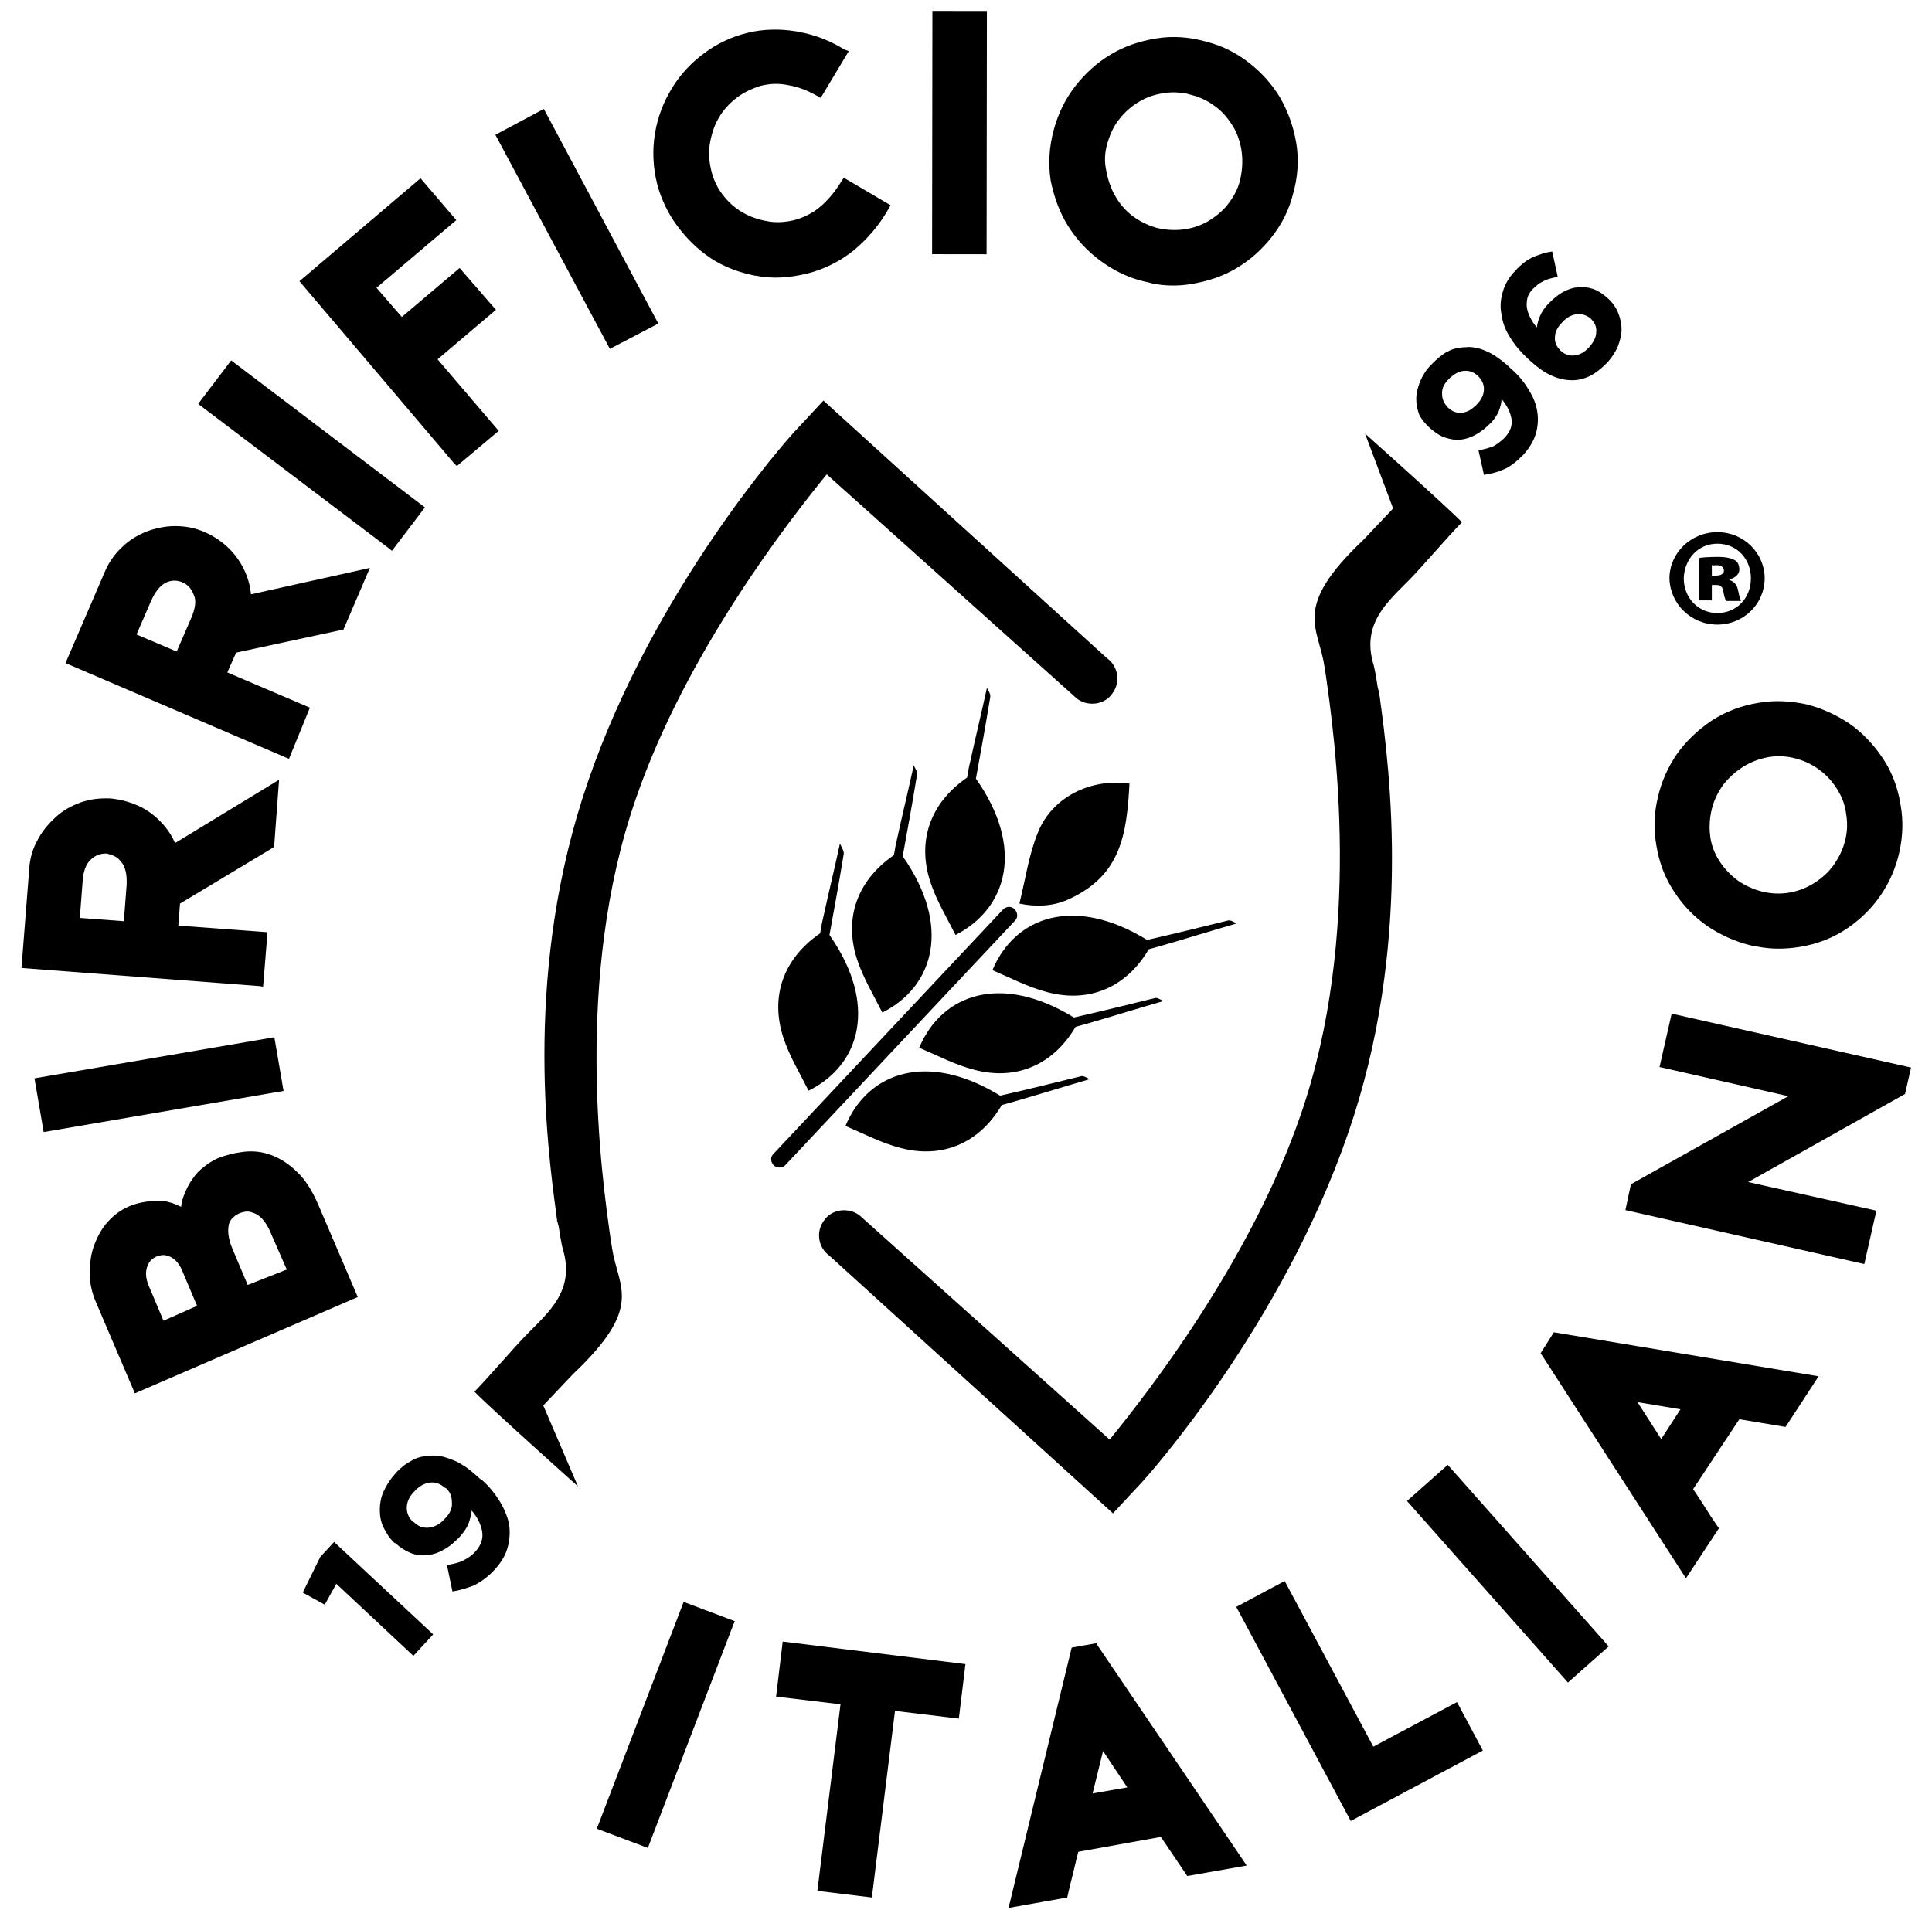 <?xml version="1.0" encoding="utf-8"?>
<!-- Generator: Adobe Illustrator 24.3.0, SVG Export Plug-In . SVG Version: 6.00 Build 0)  -->
<svg version="1.1" id="Livello_1" xmlns="http://www.w3.org/2000/svg" xmlns:xlink="http://www.w3.org/1999/xlink" x="0px" y="0px"
	 viewBox="0 0 351 347.7" style="enable-background:new 0 0 351 347.7;" xml:space="preserve">
<g>
	<path d="M205.2,142.4c-7-1-14,2.4-16.6,8.8c-1.7,4.1-2.3,8.6-3.4,13c3.5,0.7,6.5,0.4,9.2-0.9C203.6,159,204.7,151.7,205.2,142.4z"
		/>
	<path d="M180.3,176.3c3.3,1.4,6.5,3.1,10,4c7.5,2,14.3-0.8,18.4-7.8c1-0.3,1.9-0.5,2.5-0.7c4.5-1.3,9-2.7,13.5-4
		c-0.7-0.3-1.2-0.7-1.7-0.5c-4.9,1.2-9.7,2.4-14.6,3.5C195.2,162.7,184.4,166.5,180.3,176.3z"/>
	<path d="M142.7,211.7l41.7-44.4c0.6-0.6,0.5-1.5-0.1-2.1s-1.5-0.5-2.1,0.1l-41.7,44.4c-0.6,0.6-0.5,1.5,0.1,2.1
		C141.2,212.3,142.1,212.3,142.7,211.7z"/>
	<path d="M167,190.4c3.3,1.4,6.5,3.1,10,4c7.5,2,14.3-0.8,18.4-7.8c1-0.3,1.9-0.5,2.5-0.7c4.5-1.3,9-2.7,13.5-4
		c-0.7-0.3-1.2-0.7-1.7-0.5c-4.9,1.2-9.7,2.4-14.6,3.5C181.9,176.8,171.1,180.6,167,190.4z"/>
	<path d="M153.6,204.6c3.3,1.4,6.5,3.1,10,4c7.5,2,14.3-0.8,18.4-7.8c1-0.3,1.9-0.5,2.5-0.7c4.5-1.3,9-2.7,13.5-4
		c-0.7-0.3-1.2-0.7-1.7-0.5c-4.9,1.2-9.7,2.4-14.6,3.5C168.5,191,157.7,194.8,153.6,204.6z"/>
	<path d="M177.3,141.5c0.9-4.9,1.8-9.9,2.6-14.8c0.1-0.6-0.3-1.1-0.6-1.7c-1,4.6-2.1,9.1-3.1,13.7c-0.2,0.7-0.3,1.6-0.5,2.6
		c-6.7,4.6-9.1,11.5-6.7,18.9c1.1,3.4,3,6.5,4.6,9.7C183,165.1,186.2,154.1,177.3,141.5z"/>
	<path d="M164,155.6c0.9-4.9,1.8-9.9,2.6-14.8c0.1-0.6-0.3-1.1-0.6-1.7c-1,4.6-2.1,9.1-3.1,13.7c-0.2,0.7-0.3,1.6-0.5,2.6
		c-6.7,4.6-9.1,11.5-6.7,18.9c1.1,3.4,3,6.5,4.6,9.7C169.7,179.3,172.9,168.3,164,155.6z"/>
	<path d="M152.6,153.3c-1,4.6-2.1,9.1-3.1,13.7c-0.2,0.7-0.3,1.6-0.5,2.6c-6.7,4.6-9.1,11.5-6.7,18.9c1.1,3.4,3,6.5,4.6,9.7
		c9.5-4.7,12.6-15.7,3.8-28.3c0.9-4.9,1.8-9.9,2.6-14.8C153.3,154.5,152.9,154,152.6,153.3z"/>
	<path d="M111.2,226.8L111.2,226.8l-0.2-1.2c-1.7-11.8-6.8-47.8,4.5-80.4c9.2-26.8,28.1-50.9,34.7-59l45.5,40.8
		c0.6,0.4,1.2,0.7,1.9,0.8c1.7,0.3,3.5-0.3,4.5-1.8c1.5-2,1.1-4.9-1-6.4l-51.5-46.8l-5.4,5.8c-1,1.1-25.3,28.2-37.4,63.5
		c-11.6,33.7-7.5,65.6-5.7,78.8l0,0c0,0.3,0.1,0.5,0.1,0.8c0,0.1,0,0.3,0.1,0.4l0.2,0.8c0.2,1.3,0.4,2.6,0.7,3.9
		c2.4,7.7-2.5,11.6-6.7,15.9c-2.5,2.6-6.4,7.2-9.3,10.2c2.8,2.9,18.8,17.2,18.8,17.2l-6.3-14.7c1.8-1.9,3.7-3.9,5.4-5.7
		C117.1,237.4,112.3,234.1,111.2,226.8z"/>
	<path d="M201.6,261.6l-45.5-40.8c-0.6-0.4-1.2-0.7-1.9-0.8c-1.7-0.3-3.5,0.3-4.5,1.8c-1.5,2-1.1,4.9,1,6.4l51.5,46.8l5.4-5.8
		c1-1.1,25.3-28.2,37.4-63.5c11.6-33.7,7.5-65.6,5.7-78.8l0,0c0-0.3-0.1-0.5-0.1-0.8c0-0.1,0-0.3-0.1-0.4l-0.2-0.8
		c-0.2-1.3-0.4-2.6-0.7-3.9c-2.4-7.7,2.5-11.6,6.7-15.9c2.5-2.6,6.4-7.2,9.3-10.2C262.8,92,248,78.8,248,78.8l5.1,13.6
		c-1.8,1.9-3.7,3.9-5.4,5.7c-13,12.3-8.2,15.7-7.1,22.9l0,0l0.2,1.2c1.7,11.8,6.8,47.8-4.5,80.4
		C227.1,229.4,208.2,253.5,201.6,261.6z"/>
	<polygon points="58.2,282.9 55,289.4 59,291.6 61.1,287.8 75.1,300.9 78.7,297 60.7,280.2 	"/>
	<path d="M90.9,273c-0.9-1.5-2-2.9-3.5-4.2h-0.1c-0.9-0.8-1.7-1.5-2.5-2.1c-0.8-0.5-1.5-1-2.3-1.3c-0.7-0.3-1.4-0.5-2-0.7
		c-0.6-0.1-1.3-0.2-1.9-0.2c-0.7,0-1.3,0.1-1.9,0.2s-1.1,0.3-1.7,0.6c-0.5,0.3-1.1,0.6-1.6,1s-1.1,0.9-1.6,1.5
		c-0.9,1-1.6,2.1-2.1,3.2s-0.7,2.3-0.7,3.4s0.2,2.2,0.7,3.2s1.1,2,2,2.8h0.1c0.9,0.8,1.8,1.4,2.8,1.8s2,0.5,3,0.4s2-0.4,3-1
		c1-0.5,1.9-1.3,2.9-2.3c0.7-0.8,1.3-1.6,1.6-2.4c0.3-0.8,0.5-1.6,0.6-2.4c1.1,1.3,1.7,2.6,1.9,3.8c0.2,1.3-0.2,2.5-1.2,3.6
		c-0.7,0.8-1.5,1.3-2.3,1.7c-0.8,0.4-1.8,0.6-2.9,0.8l1,4.8c1.3-0.2,2.6-0.6,3.9-1.1c1.2-0.6,2.5-1.5,3.7-2.8s2-2.6,2.4-4
		s0.5-2.8,0.3-4.3C92.3,276,91.8,274.5,90.9,273z M80.8,276c-0.9,1-1.9,1.5-2.9,1.6s-1.9-0.2-2.7-1h-0.1c-0.8-0.7-1.2-1.6-1.2-2.6
		s0.4-2,1.4-3c0.9-1,1.9-1.5,2.9-1.6s1.9,0.3,2.7,1H81c0.8,0.7,1.1,1.6,1.1,2.6C82.2,274,81.8,275,80.8,276z"/>
	<path d="M312,113.5c4.8,0,8.6-3.8,8.6-8.4s-3.8-8.4-8.6-8.4c-4.8,0-8.7,3.8-8.7,8.4C303.4,109.7,307.2,113.5,312,113.5z M312,98.8
		c3.6,0,6.1,2.8,6.1,6.3c0,3.6-2.6,6.3-6.1,6.3s-6.1-2.8-6.1-6.3C306,101.6,308.5,98.8,312,98.8z"/>
	<path d="M311,109.1v-2.8h0.8c0.8,0,1.2,0.4,1.3,1.2c0.1,0.7,0.3,1.4,0.5,1.7h2.7c-0.1-0.3-0.3-0.7-0.5-1.8c-0.2-1.1-0.7-1.7-1.6-2
		v-0.1c1.1-0.3,1.8-1,1.8-1.8s-0.3-1.4-0.8-1.7c-0.6-0.3-1.4-0.6-3.1-0.6c-1.6,0-2.9,0.1-3.4,0.2v7.7L311,109.1z M311.8,102.7
		c0.8,0,1.4,0.3,1.4,1c0,0.6-0.6,0.9-1.5,0.9H311v-1.9C311.3,102.8,311.6,102.7,311.8,102.7z"/>
	<path d="M65,235.7l-7.1-16.6c-1.1-2.6-2.4-4.7-3.9-6.1c-1.5-1.5-3.1-2.5-4.7-3.1c-1.6-0.6-3.3-0.8-5-0.6s-3.3,0.6-4.8,1.2
		c-0.8,0.4-1.7,0.9-2.4,1.5c-0.8,0.6-1.5,1.3-2.1,2.2c-0.6,0.8-1.1,1.8-1.5,2.8c-0.3,0.7-0.5,1.5-0.6,2.3c-1.6-0.8-3.1-1.2-4.6-1.1
		c-1.8,0.1-3.4,0.4-4.8,1c-1.5,0.6-2.8,1.6-3.9,2.8s-1.9,2.7-2.5,4.3s-0.8,3.3-0.8,5.1s0.4,3.6,1.2,5.4l7,16.4L64.3,236L65,235.7z
		 M29.7,240l-2.7-6.4c-0.5-1.2-0.6-2.3-0.3-3.3c0.3-1,0.9-1.6,1.8-2c0.6-0.2,1.1-0.3,1.6-0.2c0.3,0.1,0.6,0.2,0.9,0.3
		c0.9,0.5,1.6,1.3,2.1,2.5l2.7,6.4L29.7,240z M45,233.5l-2.7-6.4c-0.5-1.1-0.7-2-0.8-2.8s0-1.4,0.1-1.9c0.2-0.5,0.4-0.9,0.8-1.2
		c0.4-0.4,0.8-0.6,1.3-0.8c0.6-0.2,1.1-0.3,1.7-0.2c0.3,0.1,0.7,0.2,1.1,0.4c1,0.5,2,1.7,2.8,3.7l2.8,6.4L45,233.5z"/>
	<rect x="6.7" y="192.1" transform="matrix(0.986 -0.169 0.169 0.986 -32.81 7.676)" width="44.2" height="9.9"/>
	<path d="M47.8,179.3l0.8-9.9l-16.2-1.2l0.3-4l16.8-10.1l0.3-0.2l0.9-12.2l-18.9,11.5c-0.9-2.1-2.3-3.8-4.2-5.3
		c-2.1-1.6-4.7-2.5-7.4-2.8c-1.9-0.1-3.8,0.1-5.5,0.7c-1.7,0.6-3.3,1.5-4.6,2.7s-2.5,2.6-3.3,4.2c-0.9,1.6-1.4,3.4-1.5,5.3
		l-1.4,17.9l43.3,3.3L47.8,179.3z M23,160.9l-0.5,6.5l-8-0.6l0.5-6.5c0.1-1.9,0.6-3.3,1.5-4.1c0.8-0.8,1.8-1.1,2.8-1.1
		c0.1,0,0.3,0,0.4,0.1c0.9,0.2,1.7,0.6,2.3,1.4C22.8,157.5,23.1,159,23,160.9z"/>
	<path d="M56.3,128.6l-15-6.4l1.6-3.6l19.5-4.2l4.8-11.2L45.6,108c-0.2-2.2-1-4.4-2.3-6.3c-1.5-2.2-3.6-3.9-6.1-5
		c-1.8-0.8-3.6-1.1-5.4-1.1c-1.8,0-3.6,0.4-5.2,1c-1.7,0.7-3.2,1.6-4.5,2.9c-1.3,1.2-2.4,2.8-3.1,4.5l-7.1,16.5l40.6,17.4
		L56.3,128.6z M34.7,112.4l-2.6,6l-7.3-3.1l2.6-6c0.8-1.8,1.7-2.9,2.7-3.4s2-0.5,3-0.1s1.7,1.2,2.1,2.3
		C35.7,109.1,35.5,110.6,34.7,112.4z"/>
	<polygon points="71.2,100.1 77.2,92.2 42,65.5 36,73.4 70.6,99.6 	"/>
	<polygon points="83,84.7 90.6,78.3 79.5,65.3 90.1,56.3 83.5,48.7 73,57.6 68.4,52.3 82.9,40 76.4,32.4 54.4,51.1 82.5,84.2 	"/>
	<polygon points="119.6,58.8 98.8,19.8 90,24.5 110.8,63.4 	"/>
	<path d="M123,41c1.7,2.3,3.7,4.3,6.1,5.9c2.4,1.6,5.1,2.6,8.1,3.2h0.1c3,0.6,6.1,0.4,9.4-0.4c3.1-0.8,5.9-2.2,8.4-4.2
		c2.4-2,4.6-4.5,6.3-7.5l0.4-0.7l-8.5-5l-0.4,0.6c-1.1,1.8-2.4,3.4-3.8,4.6c-1.4,1.2-3,2-4.8,2.5c-1.7,0.4-3.3,0.5-4.9,0.2
		c-1.7-0.3-3.1-0.8-4.5-1.6s-2.6-1.9-3.6-3.2s-1.7-2.8-2.1-4.5c-0.4-1.7-0.5-3.3-0.2-5c0.3-1.6,0.8-3.2,1.6-4.5
		c0.8-1.4,1.9-2.6,3.2-3.6s2.8-1.7,4.4-2.2c1.6-0.4,3.3-0.5,5.1-0.1c1.8,0.3,3.5,1,5.1,1.9l0.7,0.4l5.1-8.5L153.4,9
		c-2.6-1.6-5.4-2.7-8.3-3.2c-0.2,0-0.3-0.1-0.5-0.1c-3.1-0.5-6.1-0.4-8.9,0.3c-2.8,0.7-5.4,1.9-7.8,3.7c-2.3,1.7-4.3,3.8-5.8,6.3
		c-1.5,2.4-2.6,5.2-3.1,8.2s-0.4,6.1,0.4,9.3C120.1,36.1,121.3,38.7,123,41z"/>
	<rect x="152.2" y="19.2" transform="matrix(1.291565e-03 -1 1 1.291565e-03 149.943 198.369)" width="44.2" height="9.9"/>
	<path d="M194,41c1.5,2.4,3.4,4.5,5.8,6.3c2.3,1.7,4.8,3,7.5,3.7c0.7,0.2,1.4,0.3,2,0.5c2.4,0.5,4.9,0.5,7.2,0.1
		c3-0.5,5.7-1.4,8.2-2.9s4.6-3.4,6.4-5.7c1.8-2.3,3.1-4.9,3.8-7.7c0.9-3.1,1.1-6.3,0.6-9.3s-1.5-5.7-2.9-8.2
		c-1.5-2.5-3.4-4.6-5.7-6.4s-4.9-3.1-7.7-3.8C216.1,6.7,213,6.5,210,7s-5.7,1.4-8.2,2.9s-4.6,3.4-6.4,5.7c-1.8,2.3-3.1,4.9-3.9,7.8
		c-0.9,3.2-1.1,6.4-0.6,9.5C191.5,35.8,192.5,38.6,194,41z M201.2,26c0.5-1.7,1.2-3.2,2.2-4.4c1-1.3,2.3-2.4,3.7-3.2
		c1.4-0.8,2.9-1.3,4.6-1.5c1.3-0.2,2.6-0.1,3.8,0.1c0.4,0.1,0.7,0.2,1.1,0.3c1.6,0.4,3.1,1.2,4.4,2.2c1.3,1,2.3,2.3,3.1,3.6
		c0.8,1.4,1.3,3,1.5,4.6s0.1,3.3-0.3,5c-0.4,1.7-1.2,3.1-2.2,4.4c-1,1.3-2.3,2.3-3.6,3.1c-1.4,0.8-2.9,1.3-4.5,1.5s-3.3,0.1-4.9-0.3
		c-1.7-0.5-3.1-1.2-4.4-2.2c-1.3-1-2.3-2.2-3.1-3.6c-0.8-1.4-1.3-2.9-1.6-4.5C200.6,29.3,200.7,27.7,201.2,26z"/>
	<polygon points="108.7,331.6 108.4,332.3 117.7,335.8 133.2,295.3 133.5,294.6 124.2,291.1 	"/>
	<polygon points="141,308.3 152.7,309.7 148.5,343.6 158.4,344.8 162.6,310.9 174.2,312.3 175.4,302.4 142.2,298.3 	"/>
	<path d="M199.2,298.6l-4.5,0.8l-11.2,46.2l-0.3,1.1l10.7-1.9l0.1-0.5c0.3-1.2,0.6-2.6,1-4.1c0.3-1.3,0.6-2.5,0.9-3.7l15-2.7
		l4.8,7.1l10.8-1.9l-27.1-40L199.2,298.6z M204.8,324.8l-6.3,1.1l1.9-7.7L204.8,324.8z"/>
	<polygon points="249.5,317.4 233.4,287.3 224.6,292 245.4,330.9 269.4,318.1 264.7,309.3 	"/>
	<rect x="269.2" y="263.9" transform="matrix(0.748 -0.663 0.663 0.748 -120.707 253.841)" width="9.9" height="44.1"/>
	<path d="M279.9,245.9l26.4,40.9l6-9.1l-0.3-0.4c-0.7-1-1.5-2.2-2.3-3.5c-0.7-1.1-1.4-2.2-2.1-3.2l8.4-12.7l8.4,1.4l6-9.2l-48.1-8
		L279.9,245.9z M305.3,256.1l-3.5,5.4l-4.3-6.7L305.3,256.1z"/>
	<polygon points="347.2,194 303.7,184.2 301.5,193.9 324.9,199.2 296.3,215.2 295.3,219.9 338.7,229.7 340.9,220 317.6,214.8 
		346.1,198.8 	"/>
	<path d="M304.2,162.1c1.6,2.5,3.7,4.6,6,6.2c2.4,1.6,5,2.8,7.9,3.5c0.4,0.1,0.7,0.2,1.1,0.2c2.5,0.5,5,0.5,7.6,0.1
		c3.3-0.5,6.3-1.7,8.8-3.4s4.6-3.8,6.2-6.2s2.7-5,3.3-7.8c0.6-2.8,0.7-5.6,0.2-8.4c-0.5-3.2-1.6-6.1-3.3-8.6c-1.7-2.5-3.7-4.6-6-6.2
		c-2.4-1.6-5-2.8-7.8-3.5c-2.8-0.6-5.7-0.8-8.6-0.3c-3.2,0.5-6.1,1.6-8.7,3.3c-2.5,1.7-4.6,3.7-6.3,6.1c-1.6,2.4-2.8,5-3.4,7.8
		c-0.7,2.8-0.8,5.7-0.3,8.6C301.4,156.7,302.5,159.6,304.2,162.1z M311,147c0.4-1.6,1.1-3,2-4.3c1-1.3,2.2-2.4,3.6-3.3
		c1.4-0.9,3-1.5,4.6-1.8c1.7-0.3,3.4-0.2,4.9,0.2c1.6,0.4,3.1,1.1,4.3,2c1.3,0.9,2.4,2.1,3.3,3.5s1.5,2.9,1.7,4.6
		c0.3,1.7,0.2,3.4-0.2,4.9c-0.4,1.6-1.1,3-2,4.3s-2.1,2.4-3.5,3.3c-1.4,0.9-2.9,1.5-4.6,1.8s-3.4,0.2-5-0.2s-3.1-1.1-4.4-2
		c-1.3-1-2.4-2.1-3.3-3.5s-1.5-2.9-1.7-4.6C310.5,150.3,310.6,148.6,311,147z"/>
	<path d="M274.4,61.4c0.8,1.3,1.9,2.6,3.2,3.8l0,0c1.6,1.5,3.1,2.6,4.4,3.1c1.3,0.6,2.5,0.8,3.7,0.8c1.1,0,2.2-0.3,3.2-0.8
		s2-1.3,3.1-2.4c0.8-0.9,1.5-1.9,1.9-2.9s0.7-2.1,0.7-3.1s-0.2-2-0.6-3s-1-1.9-1.9-2.7l0,0c-0.9-0.8-1.8-1.4-2.7-1.7
		c-0.9-0.3-1.9-0.4-2.8-0.3c-0.9,0.1-1.8,0.4-2.7,0.9c-0.9,0.5-1.7,1.2-2.5,2s-1.3,1.6-1.6,2.3c-0.3,0.7-0.5,1.4-0.6,2.1
		c-0.5-0.6-0.9-1.2-1.2-1.8c-0.3-0.6-0.5-1.2-0.6-1.8s0-1.2,0.1-1.8c0.2-0.6,0.5-1.1,1-1.6c0.3-0.3,0.7-0.6,1-0.9
		c0.3-0.2,0.7-0.4,1.1-0.6c0.4-0.2,0.7-0.3,1.1-0.4c0.4-0.1,0.8-0.2,1.3-0.3l-1-4.6c-0.6,0.1-1.2,0.2-1.8,0.4
		c-0.6,0.2-1.1,0.4-1.7,0.6c-0.5,0.3-1.1,0.6-1.6,1s-1.1,0.9-1.6,1.5c-1.2,1.2-1.9,2.5-2.3,3.9s-0.5,2.7-0.2,4.1
		C273,58.7,273.5,60,274.4,61.4z M283.8,58.6c0.8-0.9,1.7-1.4,2.7-1.5c0.9-0.1,1.8,0.2,2.5,0.8l0,0c0.7,0.7,1.1,1.5,1,2.4
		c0,0.9-0.4,1.8-1.3,2.8c-0.8,0.9-1.7,1.4-2.7,1.5c-0.9,0.1-1.8-0.2-2.5-0.9l0,0c-0.7-0.7-1.1-1.5-1-2.4
		C282.5,60.4,282.9,59.5,283.8,58.6z"/>
	<path d="M259.8,77.8L259.8,77.8c0.9,0.8,1.8,1.4,2.7,1.7c0.9,0.3,1.9,0.5,2.8,0.4c1-0.1,1.9-0.4,2.8-0.9s1.8-1.2,2.7-2.1
		c0.7-0.7,1.2-1.5,1.5-2.2c0.3-0.8,0.5-1.5,0.5-2.2c1,1.2,1.6,2.4,1.8,3.6c0.2,1.2-0.2,2.3-1.2,3.4c-0.7,0.7-1.4,1.2-2.1,1.6
		c-0.8,0.3-1.7,0.6-2.7,0.7l1,4.5c1.3-0.2,2.5-0.5,3.6-1c1.2-0.5,2.3-1.4,3.5-2.6c1.1-1.2,1.9-2.5,2.3-3.8s0.5-2.7,0.3-4
		c-0.2-1.4-0.7-2.7-1.6-4.1c-0.8-1.4-1.9-2.7-3.3-3.9l0,0c-0.8-0.8-1.6-1.4-2.3-1.9c-0.7-0.5-1.4-0.9-2.1-1.2
		c-0.7-0.3-1.3-0.5-1.9-0.6s-1.2-0.2-1.8-0.1c-0.6,0-1.2,0.1-1.7,0.2c-0.5,0.1-1.1,0.3-1.6,0.6c-0.5,0.2-1,0.6-1.5,1s-1,0.9-1.5,1.4
		c-0.9,0.9-1.5,1.9-2,3c-0.4,1.1-0.7,2.1-0.7,3.2c0,1,0.2,2,0.6,3C258.3,76.2,258.9,77,259.8,77.8z M263.2,68.9
		c0.9-0.9,1.8-1.4,2.7-1.5c1-0.1,1.8,0.2,2.6,0.9l0,0c0.7,0.7,1.1,1.5,1.1,2.4s-0.4,1.9-1.3,2.8s-1.7,1.4-2.7,1.5
		c-0.9,0.1-1.8-0.2-2.5-0.9l0,0c-0.7-0.7-1.1-1.5-1.1-2.4C261.9,70.7,262.3,69.8,263.2,68.9z"/>
</g>
</svg>
